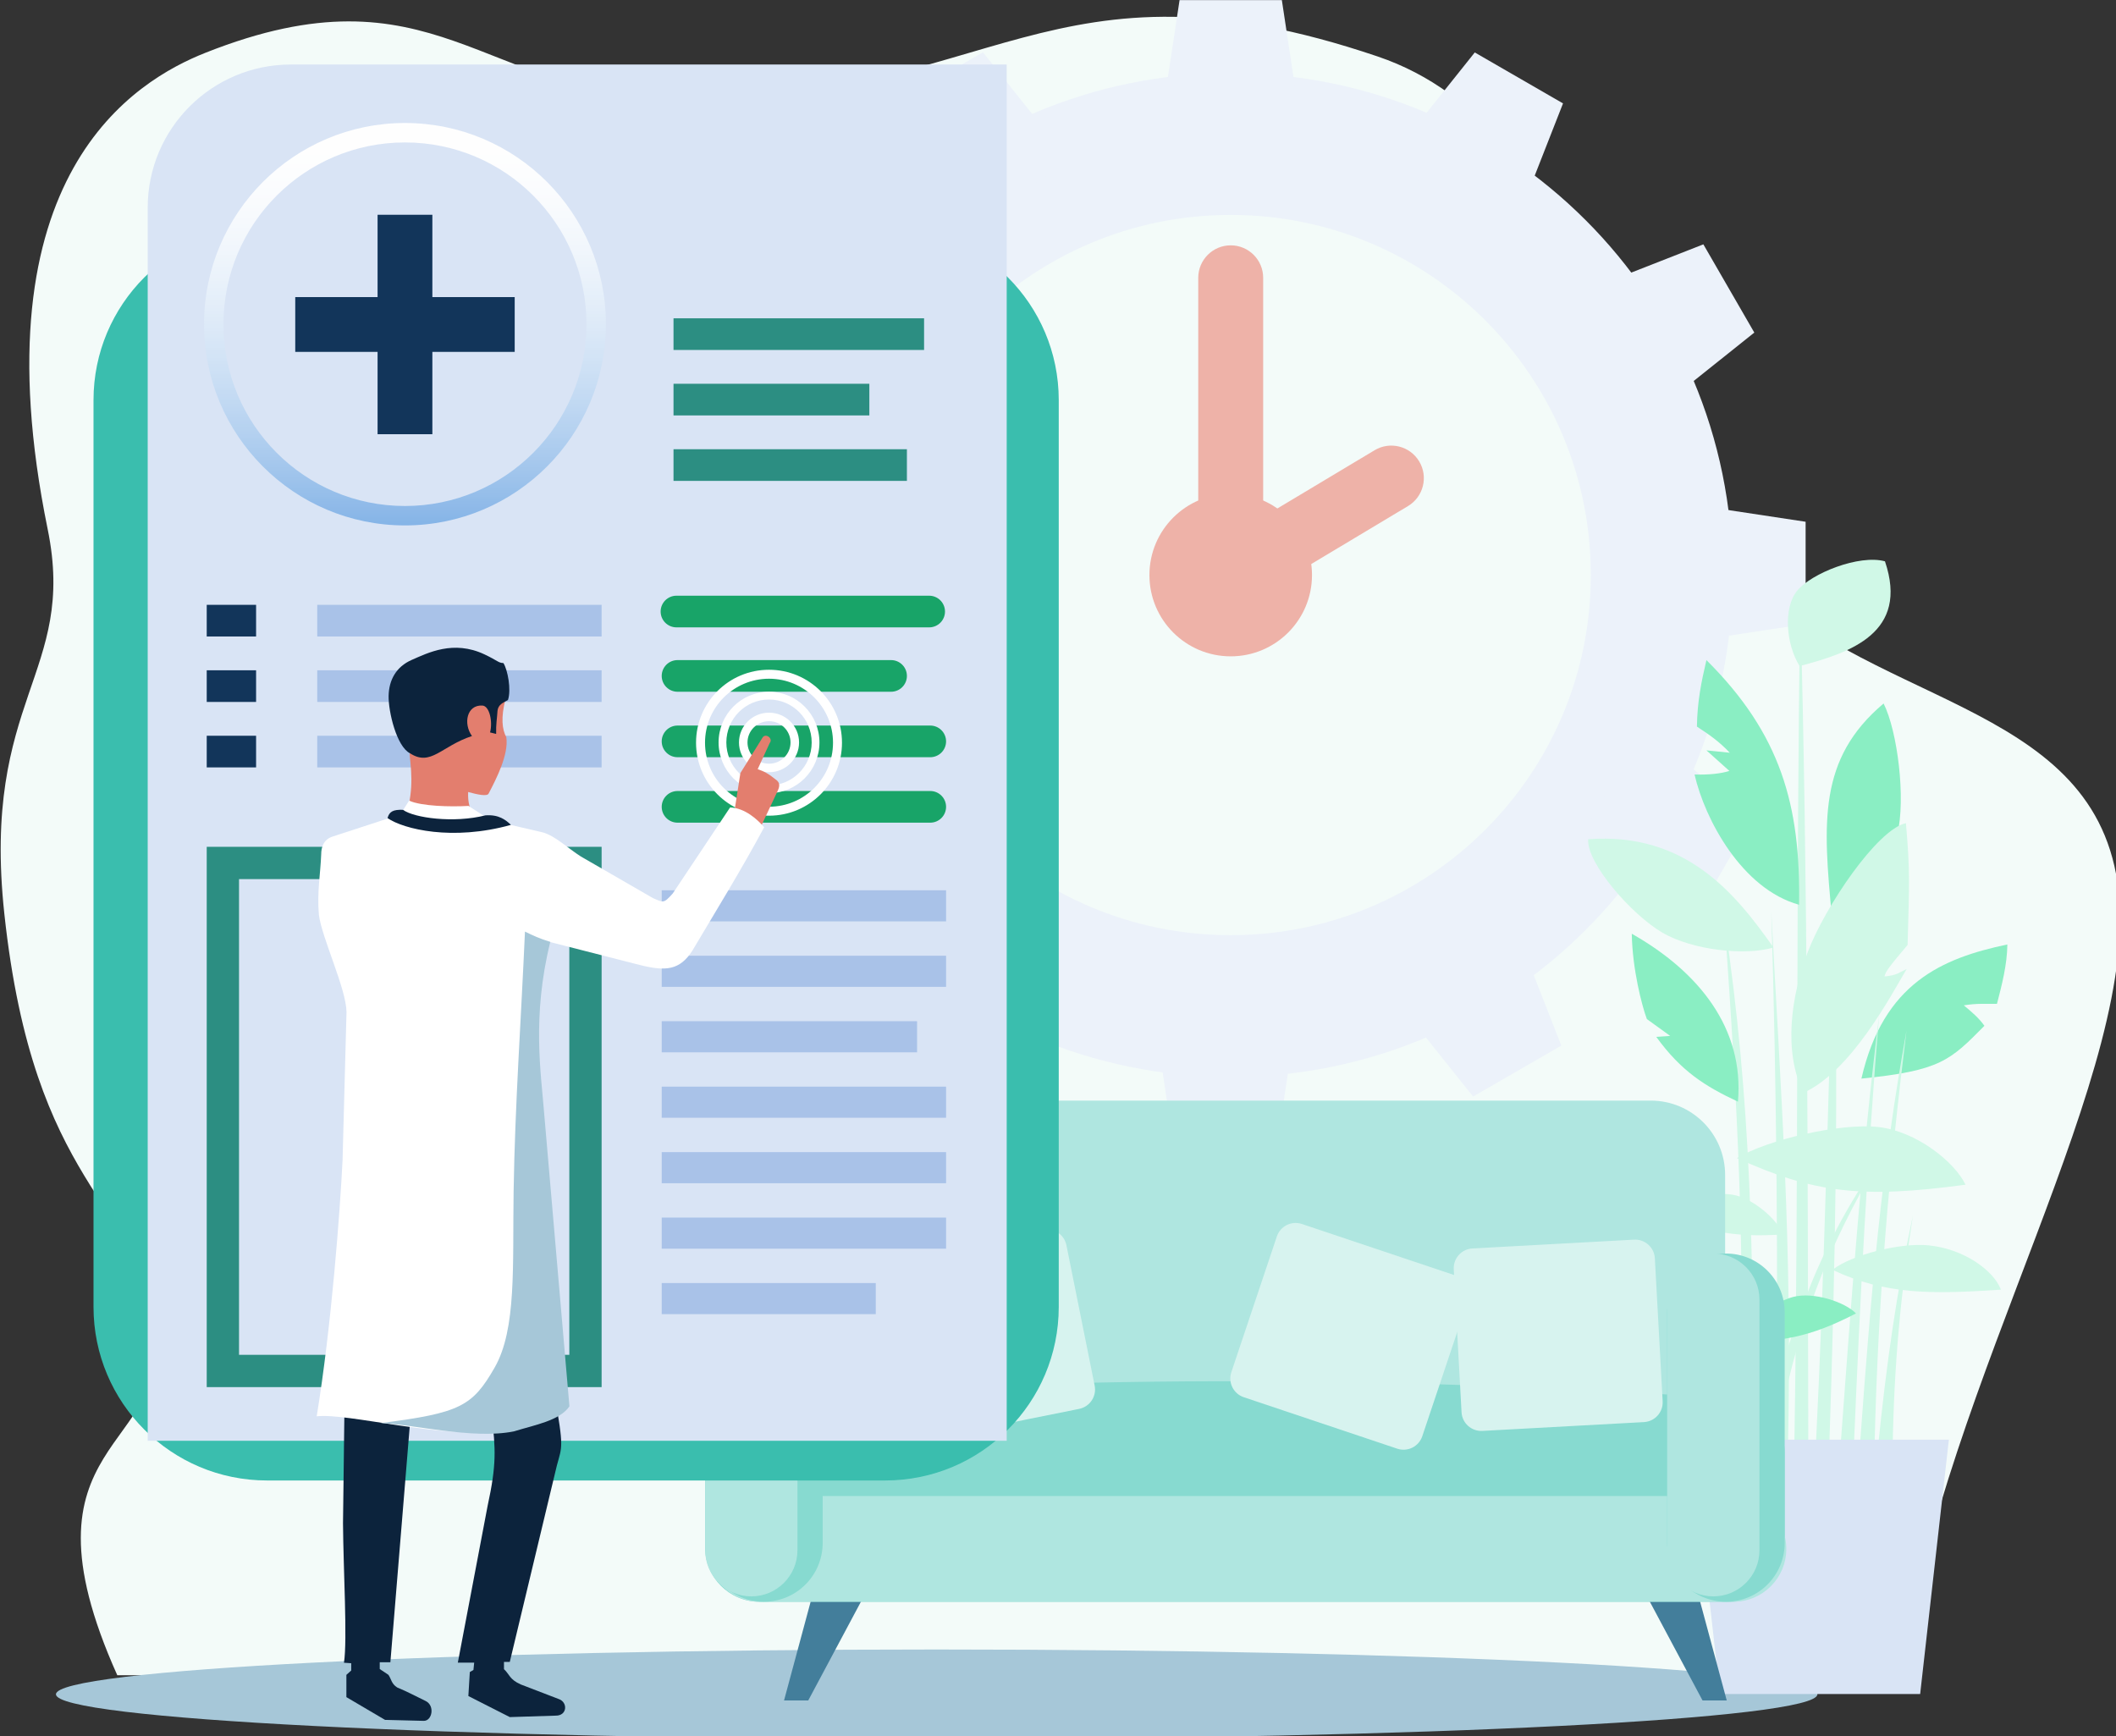 <?xml version="1.0" encoding="UTF-8" standalone="no"?>
<!-- Created with Inkscape (http://www.inkscape.org/) -->

<svg
   width="1045.104mm"
   height="857.515mm"
   viewBox="0 0 1045.104 857.515"
   version="1.1"
   id="svg5"
   xmlns="http://www.w3.org/2000/svg"
   xmlns:svg="http://www.w3.org/2000/svg">
  <rect x="0" y="0" width="1045.104" height="857.515" fill="#333333" stroke="none"/>
  <defs
     id="defs2">
    <linearGradient
       x1="1570.5"
       y1="390"
       x2="1570.5"
       y2="1140"
       gradientUnits="userSpaceOnUse"
       spreadMethod="reflect"
       id="fill0">
      <stop
         offset="0"
         stop-color="#FFFFFF"
         id="stop59" />
      <stop
         offset="0.008"
         stop-color="#FEFEFE"
         id="stop61" />
      <stop
         offset="0.017"
         stop-color="#FEFEFE"
         id="stop63" />
      <stop
         offset="0.025"
         stop-color="#FEFEFE"
         id="stop65" />
      <stop
         offset="0.033"
         stop-color="#FEFEFE"
         id="stop67" />
      <stop
         offset="0.041"
         stop-color="#FEFEFE"
         id="stop69" />
      <stop
         offset="0.05"
         stop-color="#FEFEFE"
         id="stop71" />
      <stop
         offset="0.058"
         stop-color="#FEFEFE"
         id="stop73" />
      <stop
         offset="0.066"
         stop-color="#FEFEFE"
         id="stop75" />
      <stop
         offset="0.074"
         stop-color="#FEFEFE"
         id="stop77" />
      <stop
         offset="0.083"
         stop-color="#FDFEFE"
         id="stop79" />
      <stop
         offset="0.091"
         stop-color="#FDFEFE"
         id="stop81" />
      <stop
         offset="0.099"
         stop-color="#FDFEFE"
         id="stop83" />
      <stop
         offset="0.107"
         stop-color="#FDFDFE"
         id="stop85" />
      <stop
         offset="0.116"
         stop-color="#FCFDFE"
         id="stop87" />
      <stop
         offset="0.124"
         stop-color="#FCFDFE"
         id="stop89" />
      <stop
         offset="0.132"
         stop-color="#FCFDFE"
         id="stop91" />
      <stop
         offset="0.14"
         stop-color="#FBFDFE"
         id="stop93" />
      <stop
         offset="0.149"
         stop-color="#FBFCFE"
         id="stop95" />
      <stop
         offset="0.157"
         stop-color="#FBFCFE"
         id="stop97" />
      <stop
         offset="0.165"
         stop-color="#FAFCFE"
         id="stop99" />
      <stop
         offset="0.174"
         stop-color="#FAFCFE"
         id="stop101" />
      <stop
         offset="0.182"
         stop-color="#FAFBFE"
         id="stop103" />
      <stop
         offset="0.19"
         stop-color="#F9FBFD"
         id="stop105" />
      <stop
         offset="0.198"
         stop-color="#F9FBFD"
         id="stop107" />
      <stop
         offset="0.207"
         stop-color="#F8FBFD"
         id="stop109" />
      <stop
         offset="0.215"
         stop-color="#F8FAFD"
         id="stop111" />
      <stop
         offset="0.223"
         stop-color="#F7FAFD"
         id="stop113" />
      <stop
         offset="0.231"
         stop-color="#F7FAFD"
         id="stop115" />
      <stop
         offset="0.24"
         stop-color="#F6F9FD"
         id="stop117" />
      <stop
         offset="0.248"
         stop-color="#F6F9FD"
         id="stop119" />
      <stop
         offset="0.256"
         stop-color="#F5F9FD"
         id="stop121" />
      <stop
         offset="0.264"
         stop-color="#F4F8FD"
         id="stop123" />
      <stop
         offset="0.273"
         stop-color="#F4F8FC"
         id="stop125" />
      <stop
         offset="0.281"
         stop-color="#F3F8FC"
         id="stop127" />
      <stop
         offset="0.289"
         stop-color="#F3F7FC"
         id="stop129" />
      <stop
         offset="0.298"
         stop-color="#F2F7FC"
         id="stop131" />
      <stop
         offset="0.306"
         stop-color="#F1F6FC"
         id="stop133" />
      <stop
         offset="0.314"
         stop-color="#F1F6FC"
         id="stop135" />
      <stop
         offset="0.322"
         stop-color="#F0F6FC"
         id="stop137" />
      <stop
         offset="0.331"
         stop-color="#EFF5FB"
         id="stop139" />
      <stop
         offset="0.339"
         stop-color="#EEF5FB"
         id="stop141" />
      <stop
         offset="0.347"
         stop-color="#EEF4FB"
         id="stop143" />
      <stop
         offset="0.355"
         stop-color="#EDF4FB"
         id="stop145" />
      <stop
         offset="0.364"
         stop-color="#ECF3FB"
         id="stop147" />
      <stop
         offset="0.372"
         stop-color="#EBF3FB"
         id="stop149" />
      <stop
         offset="0.38"
         stop-color="#EBF2FB"
         id="stop151" />
      <stop
         offset="0.388"
         stop-color="#EAF2FA"
         id="stop153" />
      <stop
         offset="0.397"
         stop-color="#E9F1FA"
         id="stop155" />
      <stop
         offset="0.405"
         stop-color="#E8F1FA"
         id="stop157" />
      <stop
         offset="0.413"
         stop-color="#E7F0FA"
         id="stop159" />
      <stop
         offset="0.421"
         stop-color="#E6F0FA"
         id="stop161" />
      <stop
         offset="0.43"
         stop-color="#E5EFFA"
         id="stop163" />
      <stop
         offset="0.438"
         stop-color="#E5EFF9"
         id="stop165" />
      <stop
         offset="0.446"
         stop-color="#E4EEF9"
         id="stop167" />
      <stop
         offset="0.455"
         stop-color="#E3EDF9"
         id="stop169" />
      <stop
         offset="0.463"
         stop-color="#E2EDF9"
         id="stop171" />
      <stop
         offset="0.471"
         stop-color="#E1ECF9"
         id="stop173" />
      <stop
         offset="0.479"
         stop-color="#E0ECF8"
         id="stop175" />
      <stop
         offset="0.488"
         stop-color="#DFEBF8"
         id="stop177" />
      <stop
         offset="0.496"
         stop-color="#DEEAF8"
         id="stop179" />
      <stop
         offset="0.504"
         stop-color="#DDEAF8"
         id="stop181" />
      <stop
         offset="0.512"
         stop-color="#DCE9F8"
         id="stop183" />
      <stop
         offset="0.521"
         stop-color="#DBE8F7"
         id="stop185" />
      <stop
         offset="0.529"
         stop-color="#DAE8F7"
         id="stop187" />
      <stop
         offset="0.537"
         stop-color="#D8E7F7"
         id="stop189" />
      <stop
         offset="0.545"
         stop-color="#D7E6F7"
         id="stop191" />
      <stop
         offset="0.554"
         stop-color="#D6E6F7"
         id="stop193" />
      <stop
         offset="0.562"
         stop-color="#D5E5F6"
         id="stop195" />
      <stop
         offset="0.57"
         stop-color="#D4E4F6"
         id="stop197" />
      <stop
         offset="0.579"
         stop-color="#D3E4F6"
         id="stop199" />
      <stop
         offset="0.587"
         stop-color="#D2E3F6"
         id="stop201" />
      <stop
         offset="0.595"
         stop-color="#D0E2F5"
         id="stop203" />
      <stop
         offset="0.603"
         stop-color="#CFE1F5"
         id="stop205" />
      <stop
         offset="0.612"
         stop-color="#CEE1F5"
         id="stop207" />
      <stop
         offset="0.62"
         stop-color="#CDE0F5"
         id="stop209" />
      <stop
         offset="0.628"
         stop-color="#CBDFF4"
         id="stop211" />
      <stop
         offset="0.636"
         stop-color="#CADEF4"
         id="stop213" />
      <stop
         offset="0.645"
         stop-color="#C9DEF4"
         id="stop215" />
      <stop
         offset="0.653"
         stop-color="#C8DDF4"
         id="stop217" />
      <stop
         offset="0.661"
         stop-color="#C6DCF3"
         id="stop219" />
      <stop
         offset="0.669"
         stop-color="#C5DBF3"
         id="stop221" />
      <stop
         offset="0.678"
         stop-color="#C4DAF3"
         id="stop223" />
      <stop
         offset="0.686"
         stop-color="#C2DAF3"
         id="stop225" />
      <stop
         offset="0.694"
         stop-color="#C1D9F2"
         id="stop227" />
      <stop
         offset="0.702"
         stop-color="#C0D8F2"
         id="stop229" />
      <stop
         offset="0.711"
         stop-color="#BED7F2"
         id="stop231" />
      <stop
         offset="0.719"
         stop-color="#BDD6F2"
         id="stop233" />
      <stop
         offset="0.727"
         stop-color="#BBD5F1"
         id="stop235" />
      <stop
         offset="0.736"
         stop-color="#BAD4F1"
         id="stop237" />
      <stop
         offset="0.744"
         stop-color="#B8D3F1"
         id="stop239" />
      <stop
         offset="0.752"
         stop-color="#B7D3F0"
         id="stop241" />
      <stop
         offset="0.76"
         stop-color="#B6D2F0"
         id="stop243" />
      <stop
         offset="0.769"
         stop-color="#B4D1F0"
         id="stop245" />
      <stop
         offset="0.777"
         stop-color="#B3D0F0"
         id="stop247" />
      <stop
         offset="0.785"
         stop-color="#B1CFEF"
         id="stop249" />
      <stop
         offset="0.793"
         stop-color="#AFCEEF"
         id="stop251" />
      <stop
         offset="0.802"
         stop-color="#AECDEF"
         id="stop253" />
      <stop
         offset="0.81"
         stop-color="#ACCCEE"
         id="stop255" />
      <stop
         offset="0.818"
         stop-color="#ABCBEE"
         id="stop257" />
      <stop
         offset="0.826"
         stop-color="#A9CAEE"
         id="stop259" />
      <stop
         offset="0.835"
         stop-color="#A8C9ED"
         id="stop261" />
      <stop
         offset="0.843"
         stop-color="#A6C8ED"
         id="stop263" />
      <stop
         offset="0.851"
         stop-color="#A4C7ED"
         id="stop265" />
      <stop
         offset="0.86"
         stop-color="#A3C6EC"
         id="stop267" />
      <stop
         offset="0.868"
         stop-color="#A1C5EC"
         id="stop269" />
      <stop
         offset="0.876"
         stop-color="#9FC4EC"
         id="stop271" />
      <stop
         offset="0.884"
         stop-color="#9EC3EB"
         id="stop273" />
      <stop
         offset="0.893"
         stop-color="#9CC2EB"
         id="stop275" />
      <stop
         offset="0.901"
         stop-color="#9AC1EB"
         id="stop277" />
      <stop
         offset="0.909"
         stop-color="#98C0EA"
         id="stop279" />
      <stop
         offset="0.917"
         stop-color="#97BFEA"
         id="stop281" />
      <stop
         offset="0.926"
         stop-color="#95BEEA"
         id="stop283" />
      <stop
         offset="0.934"
         stop-color="#93BDE9"
         id="stop285" />
      <stop
         offset="0.942"
         stop-color="#91BBE9"
         id="stop287" />
      <stop
         offset="0.95"
         stop-color="#90BAE9"
         id="stop289" />
      <stop
         offset="0.959"
         stop-color="#8EB9E8"
         id="stop291" />
      <stop
         offset="0.967"
         stop-color="#8CB8E8"
         id="stop293" />
      <stop
         offset="0.975"
         stop-color="#8AB7E8"
         id="stop295" />
      <stop
         offset="0.983"
         stop-color="#88B6E7"
         id="stop297" />
      <stop
         offset="0.992"
         stop-color="#86B5E7"
         id="stop299" />
      <stop
         offset="1"
         stop-color="#85B4E7"
         id="stop301" />
    </linearGradient>
  </defs>
  <g
     id="layer1"
     transform="translate(420.683,278.212)">
    <g
       transform="matrix(0.265,0,0,0.265,-636.847,-320.81)"
       id="g478">
      <path
         d="M 904.635,1147.33 C 769.049,483.968 1070.62,309.91 1198.48,259.162 c 426.95,-169.461 516.64,82.346 880.73,86.772 586.14,7.126 692.27,-286.987 1303.95,-80.011 396.65,134.216 442.91,697.153 672.77,953.767 229.85,256.61 655.6,243.02 706.35,585.9 50.76,342.89 -323.12,927.8 -401.81,1471.41 l -3326.14,6 c -199.39,-444.49 106.58,-414.8 71.49,-651.33 -35.08,-236.52 -226.874,-255.53 -282.015,-767.84 -43.225,-401.6 135.756,-447.77 80.83,-716.5 z"
         fill="#f3fbf9"
         fill-rule="evenodd"
         id="path306" />
      <path
         d="m 920,3318.5 c 0,-46.12 734.92,-83.5 1641.5,-83.5 906.58,0 1641.5,37.38 1641.5,83.5 0,46.12 -734.92,83.5 -1641.5,83.5 C 1654.92,3402 920,3364.62 920,3318.5 Z"
         fill="#a6c7d8"
         fill-rule="evenodd"
         id="path308" />
      <path
         d="M 0,935.5 C 0,418.838 418.838,0 935.5,0 1452.16,0 1871,418.838 1871,935.5 1871,1452.16 1452.16,1871 935.5,1871 418.838,1871 0,1452.16 0,935.5 Z m 264.316,0 c 0,370.68 300.499,671.18 671.184,671.18 370.68,0 671.18,-300.5 671.18,-671.18 0,-370.685 -300.5,-671.184 -671.18,-671.184 -370.685,0 -671.184,300.499 -671.184,671.184 z"
         fill="#ecf2fa"
         fill-rule="evenodd"
         transform="matrix(-1,0,0,1,4045,297)"
         id="path310" />
      <path
         d="m 2975,420 39.17,-259 h 190.66 L 3244,420 Z"
         fill="#ecf2fa"
         fill-rule="evenodd"
         id="path312" />
      <path
         d="m 3400.74,463.514 163.65,-205.009 164.47,94.955 -95.71,244.235 z"
         fill="#ecf2fa"
         fill-rule="evenodd"
         id="path314" />
      <path
         d="m 3746.19,711.852 244.23,-95.714 94.96,164.466 -205.01,163.657 z"
         fill="#ecf2fa"
         fill-rule="evenodd"
         id="path316" />
      <path
         d="m 3922,1094 259,39.17 v 190.66 L 3922,1363 Z"
         fill="#ecf2fa"
         fill-rule="evenodd"
         id="path318" />
      <path
         d="m 3878.32,1519.81 205.01,163.66 -94.95,164.46 -244.24,-95.71 z"
         fill="#ecf2fa"
         fill-rule="evenodd"
         id="path320" />
      <path
         d="m 3629.99,1865.26 95.71,244.24 -164.47,94.95 -163.65,-205.01 z"
         fill="#ecf2fa"
         fill-rule="evenodd"
         id="path322" />
      <path
         d="m 3234,2043 -39.17,259 H 3004.17 L 2965,2043 Z"
         fill="#ecf2fa"
         fill-rule="evenodd"
         id="path324" />
      <path
         d="m 2808.24,1999.15 -163.66,205 -164.46,-94.95 95.71,-244.24 z"
         fill="#ecf2fa"
         fill-rule="evenodd"
         id="path326" />
      <path
         d="m 2462.79,1750.81 -244.24,95.71 -94.95,-164.46 205.01,-163.66 z"
         fill="#ecf2fa"
         fill-rule="evenodd"
         id="path328" />
      <path
         d="m 2287,1368 -259,-39.17 V 1139.17 L 2287,1100 Z"
         fill="#ecf2fa"
         fill-rule="evenodd"
         id="path330" />
      <path
         d="m 2330.65,942.849 -205,-163.657 94.95,-164.466 244.23,95.714 z"
         fill="#ecf2fa"
         fill-rule="evenodd"
         id="path332" />
      <path
         d="m 2578.99,597.398 -95.71,-244.236 164.46,-94.954 163.66,205.008 z"
         fill="#ecf2fa"
         fill-rule="evenodd"
         id="path334" />
      <path
         d="m 2958,1232.5 c 0,-83.67 67.83,-151.5 151.5,-151.5 83.67,0 151.5,67.83 151.5,151.5 0,83.67 -67.83,151.5 -151.5,151.5 -83.67,0 -151.5,-67.83 -151.5,-151.5 z"
         fill="#eeb2a8"
         fill-rule="evenodd"
         id="path336" />
      <path
         d="m 3049,678.5 c 0,-33.413 27.09,-60.5 60.5,-60.5 v 0 c 33.41,0 60.5,27.087 60.5,60.5 v 494 c 0,33.41 -27.09,60.5 -60.5,60.5 v 0 c -33.41,0 -60.5,-27.09 -60.5,-60.5 z"
         fill="#eeb2a8"
         fill-rule="evenodd"
         id="path338" />
      <path
         d="m 3377.65,999.875 c 28.73,-17.213 65.97,-7.876 83.18,20.855 v 0 c 17.22,28.73 7.88,65.97 -20.85,83.19 l -245.96,147.35 c -28.73,17.22 -65.97,7.88 -83.18,-20.85 v 0 c -17.22,-28.73 -7.88,-65.97 20.85,-83.19 z"
         fill="#eeb2a8"
         fill-rule="evenodd"
         id="path340" />
      <path
         d="m 4285,2171 c 40.88,-178.04 150.6,-224.48 272,-250 -0.31,37.52 -10.45,76.26 -19.36,110.7 -23.67,0.31 -36.88,-1.23 -61.78,2.77 15.27,12.71 28.07,23.57 38.42,38.13 -63.93,64.57 -81.75,83.64 -229.28,98.4 z"
         fill="#8aeec3"
         fill-rule="evenodd"
         id="path342" />
      <path
         d="m 4326.34,1471.87 c -122.24,103.09 -113,222.08 -96.26,398.47 39.52,-13.13 105.84,-88.28 121.88,-154.7 16.04,-66.41 0.35,-192.15 -25.62,-243.77 z"
         fill="#8aeec3"
         fill-rule="evenodd"
         id="path344" />
      <path
         d="m 4316,2857.23 c 15.26,-152.03 34.64,-288.87 65,-431.23 -22.64,144 -35.22,278.8 -37.73,432 z"
         fill="#d0f8e7"
         fill-rule="evenodd"
         id="path346" />
      <path
         d="m 4282,2858 c 20.73,-287.23 40.54,-520.1 87,-776 -31.82,258.62 -52.6,489.6 -59.6,775.85 z"
         fill="#d0f8e7"
         fill-rule="evenodd"
         id="path348" />
      <path
         d="m 4246,2857 c 20.28,-272.6 38.7,-536 72,-804 -22.2,268.87 -35.1,523.01 -47.08,803.85 z"
         fill="#d0f8e7"
         fill-rule="evenodd"
         id="path350" />
      <path
         d="m 4200,2857.31 c 17,-340.4 22.81,-664.21 34.21,-996.31 8.14,335.43 2.28,658.88 -9.18,998 z"
         fill="#d0f8e7"
         fill-rule="evenodd"
         id="path352" />
      <path
         d="m 4160,2857.23 c 8.37,-529.86 2.71,-1047.74 11.08,-1570.23 14.32,525.51 13.69,1047.33 14.92,1571 z"
         fill="#d0f8e7"
         fill-rule="evenodd"
         id="path354" />
      <path
         d="m 4126.54,2857.23 c 3.15,-322.28 0.87,-663.9 -9.54,-997.23 17.59,333.59 39.7,621.13 31.07,998 z"
         fill="#d0f8e7"
         fill-rule="evenodd"
         id="path356" />
      <path
         d="m 4058.36,2860.23 c 11.45,-359.95 -4.77,-645.25 -28.36,-981.23 50.27,339.93 53.52,619.03 54,982 z"
         fill="#d0f8e7"
         fill-rule="evenodd"
         id="path358" />
      <path
         d="m 4096,2858.51 c 52.72,-207.91 103.23,-367.92 223,-537.51 -99.47,169.02 -153.25,305.6 -196.72,538 z"
         fill="#d0f8e7"
         fill-rule="evenodd"
         id="path360" />
      <path
         d="m 4231,2527.37 c 99.15,47 186.34,45.46 314,36.99 -12.93,-34.88 -67.87,-75.98 -134.92,-82.61 -52.44,-5.18 -142.23,17.06 -179.08,45.62 z"
         fill="#d0f8e7"
         fill-rule="evenodd"
         id="path362" />
      <path
         d="m 3911,2418.49 c 75.19,36.01 131.18,49.43 228,42.93 -9.81,-26.72 -56.03,-68.45 -95.41,-74.24 -38.25,-5.62 -104.64,9.42 -132.59,31.31 z"
         fill="#d0f8e7"
         fill-rule="evenodd"
         id="path364" />
      <path
         d="m 4053,2319.21 c 142.34,64.53 229.86,75.96 426,49.56 -19.72,-41.87 -90.63,-99.19 -161.63,-107.45 -71,-8.26 -208.18,23.6 -264.37,57.89 z"
         fill="#d0f8e7"
         fill-rule="evenodd"
         id="path366" />
      <path
         d="m 4176.8,2197.54 c 89.32,-40.01 163.85,-182.41 192.54,-230.81 -17.01,8.11 -17.81,11.42 -41.28,13.88 1.72,-9.21 10.1,-19.66 43,-58.72 3.11,-111.79 5.01,-135.12 -3.11,-227 -53.53,11.68 -150.84,155.86 -182.7,239.64 -31.86,83.77 -45.79,185.44 -8.45,263.01 z"
         fill="#d0f8e7"
         fill-rule="evenodd"
         id="path368" />
      <path
         d="m 4121.08,1926.67 c -70.48,-100.2 -163.23,-215.45 -345.39,-201.8 -3.15,44.16 80.56,140.32 138.13,173.96 57.56,33.63 155.99,43.23 207.26,27.84 z"
         fill="#d0f8e7"
         fill-rule="evenodd"
         id="path370" />
      <path
         d="m 4169.78,1402.14 c 95.82,-25.16 204.08,-62.41 159.12,-195.24 -47.91,-13.23 -137.19,22.35 -163.71,54.89 -26.52,32.54 -20.45,100.1 4.59,140.35 z"
         fill="#d0f8e7"
         fill-rule="evenodd"
         id="path372" />
      <path
         d="m 4048.48,2659.94 c 83.48,3.33 140.24,-6.6 226.41,-51.27 -19.76,-20.83 -78.98,-41.02 -117.43,-30.66 -37.35,10.07 -92.18,50.5 -108.98,81.93 z"
         fill="#8aeec3"
         fill-rule="evenodd"
         id="path374" />
      <path
         d="m 4054.89,2214 c 11.84,-136.14 -72.27,-241.86 -197.89,-313 1.08,65.46 18.76,134.14 28.14,159.04 l 43.36,31.34 -25.83,1.85 c 46.59,64.22 90.87,92.04 152.22,120.77 z"
         fill="#8aeec3"
         fill-rule="evenodd"
         id="path376" />
      <path
         d="m 4168.84,1847 c 2.95,-185.2 -33.95,-318.02 -172.7,-456 -9.59,41.32 -16.97,76.74 -17.71,123.96 24.85,16.23 41.57,28.04 61.25,48.7 l -43.54,-4.43 42.81,38.37 c -16.49,5.17 -38.87,7.38 -64.95,6.64 19.19,83.87 88.56,213.49 194.84,242.76 z"
         fill="#8aeec3"
         fill-rule="evenodd"
         id="path378" />
      <path
         d="m 4448,2844 -53.51,474 H 4021.51 L 3968,2844 Z"
         fill="#d9e4f5"
         fill-rule="evenodd"
         id="path380" />
      <path
         d="M 3883,3131.58 3988.9,3330 h 45.1 l -59.81,-222 z"
         fill="#437e9b"
         fill-rule="evenodd"
         id="path382" />
      <path
         d="M 0,23.575 105.896,222 H 151 L 91.188,0 Z"
         fill="#437e9b"
         fill-rule="evenodd"
         transform="matrix(-1,0,0,1,2428,3108)"
         id="path384" />
      <path
         d="m 2241,2350.63 c 0,-76.56 62.07,-138.63 138.63,-138.63 h 1512.74 c 76.56,0 138.63,62.07 138.63,138.63 v 534.74 c 0,76.56 -62.07,138.63 -138.63,138.63 H 2379.63 C 2303.07,3024 2241,2961.93 2241,2885.37 Z"
         fill="#afe6e0"
         fill-rule="evenodd"
         id="path386" />
      <path
         d="m 2130,2868.07 c 0,-55.7 45.12,-100.85 100.78,-100.85 608.34,-45.36 1210.2,-40.5 1810.44,0 55.66,0 100.78,45.15 100.78,100.85 v 177.08 c 0,55.7 -45.12,100.85 -100.78,100.85 H 2230.78 C 2175.12,3146 2130,3100.85 2130,3045.15 Z"
         fill="#87dad0"
         fill-rule="evenodd"
         id="path388" />
      <path
         d="m 2133,3047.5 c 0,-54.4 44.1,-98.5 98.5,-98.5 h 1815 c 54.4,0 98.5,44.1 98.5,98.5 v 0 c 0,54.4 -44.1,98.5 -98.5,98.5 h -1815 c -54.4,0 -98.5,-44.1 -98.5,-98.5 z"
         fill="#afe6e0"
         fill-rule="evenodd"
         id="path390" />
      <path
         d="m 3923,2606.5 c 0,-60.48 49.02,-109.5 109.5,-109.5 v 0 c 60.48,0 109.5,49.02 109.5,109.5 v 430 c 0,60.48 -49.02,109.5 -109.5,109.5 v 0 c -60.48,0 -109.5,-49.02 -109.5,-109.5 z"
         fill="#87dad0"
         fill-rule="evenodd"
         id="path392" />
      <path
         d="m 2130,2606.5 c 0,-60.48 49.02,-109.5 109.5,-109.5 v 0 c 60.48,0 109.5,49.02 109.5,109.5 v 430 c 0,60.48 -49.02,109.5 -109.5,109.5 v 0 c -60.48,0 -109.5,-49.02 -109.5,-109.5 z"
         fill="#87dad0"
         fill-rule="evenodd"
         id="path394" />
      <path
         d="m 3923,2583 c 0,-47.5 38.5,-86 86,-86 v 0 c 47.5,0 86,38.5 86,86 v 467 c 0,47.5 -38.5,86 -86,86 v 0 c -47.5,0 -86,-38.5 -86,-86 z"
         fill="#afe6e0"
         fill-rule="evenodd"
         id="path396" />
      <path
         d="m 2130,2583 c 0,-47.5 38.5,-86 86,-86 v 0 c 47.5,0 86,38.5 86,86 v 467 c 0,47.5 -38.5,86 -86,86 v 0 c -47.5,0 -86,-38.5 -86,-86 z"
         fill="#afe6e0"
         fill-rule="evenodd"
         id="path398" />
      <path
         d="m 2435.29,2555.62 c -4.02,-19.97 8.91,-39.42 28.88,-43.43 l 295.71,-59.49 c 19.97,-4.01 39.41,8.92 43.43,28.89 l 52.61,261.54 c 4.02,19.97 -8.92,39.41 -28.88,43.43 l -295.71,59.49 c -19.97,4.01 -39.41,-8.92 -43.43,-28.89 z"
         fill="#d7f3ef"
         fill-rule="evenodd"
         id="path400" />
      <path
         d="m 3525.19,2526.4 c -1.11,-20.34 14.48,-37.72 34.82,-38.83 l 301.18,-16.43 c 20.34,-1.11 37.72,14.48 38.83,34.82 l 14.53,266.39 c 1.11,20.34 -14.48,37.72 -34.82,38.83 l -301.18,16.43 c -20.34,1.11 -37.73,-14.48 -38.84,-34.82 z"
         fill="#d7f3ef"
         fill-rule="evenodd"
         id="path402" />
      <path
         d="m 3195.5,2465.2 c 6.47,-19.31 27.38,-29.71 46.69,-23.24 l 285.97,95.91 c 19.32,6.48 29.72,27.39 23.24,46.7 l -84.83,252.93 c -6.47,19.32 -27.38,29.72 -46.69,23.24 l -285.97,-95.91 c -19.32,-6.47 -29.72,-27.38 -23.24,-46.69 z"
         fill="#d7f3ef"
         fill-rule="evenodd"
         id="path404" />
      <path
         d="M 990,906.461 C 990,727.819 1134.82,583 1313.46,583 H 2465.54 C 2644.18,583 2789,727.819 2789,906.461 V 2596.54 C 2789,2775.18 2644.18,2920 2465.54,2920 H 1313.46 C 1134.82,2920 990,2775.18 990,2596.54 Z"
         fill="#3abeae"
         fill-rule="evenodd"
         id="path406" />
      <path
         d="M 0,0 H 1334.16 C 1481.53,0 1601,119.468 1601,266.84 V 2565 H 0 Z"
         fill="#d9e4f5"
         fill-rule="evenodd"
         transform="matrix(-1,0,0,1,2692,281)"
         id="path408" />
      <path
         d="m 1196,765 c 0,-207.107 167.67,-375 374.5,-375 206.83,0 374.5,167.893 374.5,375 0,207.107 -167.67,375 -374.5,375 C 1363.67,1140 1196,972.107 1196,765 Z m 36.21,0 c 0,187.106 151.46,338.79 338.29,338.79 186.83,0 338.29,-151.684 338.29,-338.79 0,-187.106 -151.46,-338.786 -338.29,-338.786 -186.83,0 -338.29,151.68 -338.29,338.786 z"
         fill="url(#fill0)"
         fill-rule="evenodd"
         id="path410"
         style="fill:url(#fill0)" />
      <path
         d="m 1366,714.444 h 153.44 V 561 h 102.12 V 714.444 H 1775 V 816.556 H 1621.56 V 970 H 1519.44 V 816.556 H 1366 Z"
         fill="#12355a"
         fill-rule="evenodd"
         id="path412" />
      <rect
         x="2071"
         y="754"
         width="467"
         height="59"
         fill="#2c8e82"
         id="rect414" />
      <rect
         x="2071"
         y="876"
         width="365"
         height="59"
         fill="#2c8e82"
         id="rect416" />
      <rect
         x="2071"
         y="998"
         width="435"
         height="59"
         fill="#2c8e82"
         id="rect418" />
      <rect
         x="1407"
         y="1532"
         width="530"
         height="59"
         fill="#5285d3"
         fill-opacity="0.349"
         id="rect420" />
      <rect
         x="1407"
         y="1410"
         width="530"
         height="59"
         fill="#5285d3"
         fill-opacity="0.349"
         id="rect422" />
      <rect
         x="1407"
         y="1288"
         width="530"
         height="59"
         fill="#5285d3"
         fill-opacity="0.349"
         id="rect424" />
      <rect
         x="1201"
         y="1532"
         width="92"
         height="59"
         fill="#12355a"
         id="rect426" />
      <rect
         x="1201"
         y="1410"
         width="92"
         height="59"
         fill="#12355a"
         id="rect428" />
      <rect
         x="1201"
         y="1288"
         width="92"
         height="59"
         fill="#12355a"
         id="rect430" />
      <path
         d="m 2049,1420.5 c 0,-16.29 13.21,-29.5 29.5,-29.5 h 398 c 16.29,0 29.5,13.21 29.5,29.5 v 0 c 0,16.29 -13.21,29.5 -29.5,29.5 h -398 c -16.29,0 -29.5,-13.21 -29.5,-29.5 z"
         fill="#18a468"
         fill-rule="evenodd"
         id="path432" />
      <path
         d="m 2049,1542.5 c 0,-16.29 13.21,-29.5 29.5,-29.5 h 471 c 16.29,0 29.5,13.21 29.5,29.5 v 0 c 0,16.29 -13.21,29.5 -29.5,29.5 h -471 c -16.29,0 -29.5,-13.21 -29.5,-29.5 z"
         fill="#18a468"
         fill-rule="evenodd"
         id="path434" />
      <path
         d="m 2049,1664.5 c 0,-16.29 13.21,-29.5 29.5,-29.5 h 471 c 16.29,0 29.5,13.21 29.5,29.5 v 0 c 0,16.29 -13.21,29.5 -29.5,29.5 h -471 c -16.29,0 -29.5,-13.21 -29.5,-29.5 z"
         fill="#18a468"
         fill-rule="evenodd"
         id="path436" />
      <path
         d="m 1201,1739 h 736 v 1007 h -736 z m 60.19,60.19 v 886.62 h 615.62 v -886.62 z"
         fill="#2c8e82"
         fill-rule="evenodd"
         id="path438" />
      <rect
         x="2049"
         y="1820"
         width="530"
         height="58"
         fill="#5285d3"
         fill-opacity="0.349"
         id="rect440" />
      <rect
         x="2049"
         y="1942"
         width="530"
         height="58"
         fill="#5285d3"
         fill-opacity="0.349"
         id="rect442" />
      <rect
         x="2049"
         y="2064"
         width="476"
         height="58"
         fill="#5285d3"
         fill-opacity="0.349"
         id="rect444" />
      <rect
         x="2049"
         y="2186"
         width="530"
         height="58"
         fill="#5285d3"
         fill-opacity="0.349"
         id="rect446" />
      <rect
         x="2049"
         y="2308"
         width="530"
         height="58"
         fill="#5285d3"
         fill-opacity="0.349"
         id="rect448" />
      <rect
         x="2049"
         y="2430"
         width="530"
         height="58"
         fill="#5285d3"
         fill-opacity="0.349"
         id="rect450" />
      <rect
         x="2049"
         y="2552"
         width="399"
         height="58"
         fill="#5285d3"
         fill-opacity="0.349"
         id="rect452" />
      <path
         d="m 2047,1300.5 c 0,-16.29 13.21,-29.5 29.5,-29.5 h 471 c 16.29,0 29.5,13.21 29.5,29.5 v 0 c 0,16.29 -13.21,29.5 -29.5,29.5 h -471 c -16.29,0 -29.5,-13.21 -29.5,-29.5 z"
         fill="#18a468"
         fill-rule="evenodd"
         id="path454" />
      <path
         d="m 2155,1544.5 c 0,-52.19 42.09,-94.5 94,-94.5 51.92,0 94,42.31 94,94.5 0,52.19 -42.08,94.5 -94,94.5 -51.91,0 -94,-42.31 -94,-94.5 z m 14.47,0 c 0,44.2 35.61,80.03 79.53,80.03 43.92,0 79.53,-35.83 79.53,-80.03 0,-44.2 -35.61,-80.03 -79.53,-80.03 -43.92,0 -79.53,35.83 -79.53,80.03 z"
         fill="#ffffff"
         fill-rule="evenodd"
         id="path456" />
      <path
         d="m 2113,1545 c 0,-75.11 60.89,-136 136,-136 75.11,0 136,60.89 136,136 0,75.11 -60.89,136 -136,136 -75.11,0 -136,-60.89 -136,-136 z m 16.72,0 c 0,65.88 53.4,119.28 119.28,119.28 65.88,0 119.28,-53.4 119.28,-119.28 0,-65.88 -53.4,-119.28 -119.28,-119.28 -65.88,0 -119.28,53.4 -119.28,119.28 z"
         fill="#ffffff"
         fill-rule="evenodd"
         id="path458" />
      <path
         d="m 2193,1544.5 c 0,-30.65 25.07,-55.5 56,-55.5 30.93,0 56,24.85 56,55.5 0,30.65 -25.07,55.5 -56,55.5 -30.93,0 -56,-24.85 -56,-55.5 z m 15.89,0 c 0,21.88 17.96,39.61 40.11,39.61 22.15,0 40.11,-17.73 40.11,-39.61 0,-21.88 -17.96,-39.61 -40.11,-39.61 -22.15,0 -40.11,17.73 -40.11,39.61 z"
         fill="#ffffff"
         fill-rule="evenodd"
         id="path460" />
      <path
         d="m 1854.59,2792 c 13.32,77.58 5.65,67.88 -4.74,115.69 l -83.99,350.47 h -10.84 v 13.53 c 10.39,9.47 9.94,18.95 31.16,28.42 l 70.44,27.06 c 17.84,5.64 16.71,31.57 -5.42,31.12 l -85.34,2.71 -77.22,-39.24 2.71,-44.66 6.78,-4.05 1.35,-13.54 H 1669 l 55.54,-292.28 c 16.71,-76.68 15.13,-105.99 7.45,-169.14 z"
         fill="#0c233c"
         fill-rule="evenodd"
         id="path462" />
      <path
         d="m 1581.13,2797.63 -37.84,461.17 h -19.82 v 12.63 l 16.22,10.83 c 5.4,7.82 5.4,16.55 16.22,23.47 20.42,8.42 35.43,16.84 53.15,25.27 17.72,8.72 12.01,37.3 -3.6,37 l -72.08,-1.81 -72.07,-42.41 v -41.52 l 9.01,-8.12 v -13.54 l -13.52,-0.9 c 6.61,-42.42 -1.2,-173.27 -1.8,-259.91 l 2.7,-214.79 z"
         fill="#0c233c"
         fill-rule="evenodd"
         id="path464" />
      <path
         d="M 1700.54,1693.65 1568,1695 c 17.76,-51.69 16.05,-85.54 11.09,-128.04 24.84,-76.48 79.97,-91.31 119.96,-136.96 l 58.83,33.8 c -8.88,34.25 -6.4,56.61 1.49,70.85 4.73,32.09 -18.13,76.61 -32.87,104.92 -2.48,6.13 -21.19,1.98 -38.27,-2.71 -0.77,20.01 2.79,29.21 12.31,56.79 z"
         fill="#e37e6e"
         fill-rule="evenodd"
         id="path466" />
      <path
         d="m 1580.06,1564.8 c 38.89,25 57.94,-13.37 115.32,-32.27 -16.55,-22.99 -9.86,-58.5 19.44,-56.8 13.43,0.78 19.53,30.69 14.25,50.06 l 11.37,2.8 c -0.51,-17.98 1.68,-28.72 2.53,-43.08 1.3,-11.68 10.28,-14.98 19.48,-20.1 6.49,-19.19 -0.54,-56.48 -8.48,-68.88 -10.01,-0.45 -9.6,-4.05 -35.36,-16.2 -57.76,-27.25 -105.53,-2.69 -135.3,10.23 -29.77,12.91 -42.75,38.21 -43.3,67.25 -0.54,29.04 14.8,94.5 40.05,106.99 z"
         fill="#0c233c"
         fill-rule="evenodd"
         id="path468" />
      <path
         d="m 2184,1676.4 11.64,-74.89 41.2,-65.87 c 5.37,-9.32 20.59,1.2 13.43,9.92 l -22.39,48.73 c 11.05,3.61 21.2,9.02 33.14,18.95 9.55,6.01 7.46,13.83 4.47,20.75 l -31.34,66.77 -28.66,16.24 z"
         fill="#e37e6e"
         fill-rule="evenodd"
         id="path470" />
      <path
         d="m 1436.02,1719.75 125.65,-41 16.54,-25.75 c 23.52,10.48 76.94,11.69 110.78,9.8 l 41.33,26.77 96.47,22.45 c 22.85,5.75 47.77,30.06 71.65,45.09 l 134.11,77.42 c 19.92,8.53 19.82,10.56 37.04,-8.52 l 106.86,-160.36 c 27.68,0.93 51.03,22.43 63.55,36.89 -42.54,79.21 -88.87,154.1 -133.57,229.52 -23.65,37.23 -50.01,39.27 -98.02,27.24 l -169.52,-43.34 c -26.41,93.3 -21.96,199.04 -15.89,283.13 l 50.29,580.35 c -32.93,34.59 -66.89,39.28 -117.35,49.12 -121.8,13.63 -290,-34.59 -349.94,-28.17 27.41,-167.48 43.47,-381.35 48.2,-477.69 l 7.35,-275.73 c -0.66,-43.84 -45.65,-137.17 -51.46,-181.01 -3.72,-42.87 2.86,-75.42 4.29,-113.14 0.11,-12.49 3.83,-27.42 21.64,-33.07 z"
         fill="#ffffff"
         fill-rule="evenodd"
         id="path472" />
      <path
         d="m 1841.33,1916.17 c -20.69,-6.39 -31.46,-11.43 -47.19,-19.17 -7.05,161.47 -18.65,322.8 -21.16,484.4 -2.13,137.28 5.88,256.38 -35.45,328.32 -41.33,71.94 -64.23,84.57 -212.53,103.32 59.9,1.91 171.81,30.87 248.51,15.46 39.01,-12.11 85.06,-19.9 103.49,-46.62 l -47.21,-547.64 c -5.36,-70.85 -23.18,-177.96 11.54,-318.07 z"
         fill="#a6c7d8"
         fill-rule="evenodd"
         id="path474" />
      <path
         d="m 1538,1685.48 c 3.31,-12.32 10.68,-16.1 28.88,-15.4 20.54,15.1 94.33,25.25 153.68,10.27 24.84,-1.72 37.49,8.25 47.44,17.76 -108.7,30.37 -199.81,8.19 -230,-12.63 z"
         fill="#0c233c"
         fill-rule="evenodd"
         id="path476" />
    </g>
  </g>
</svg>
